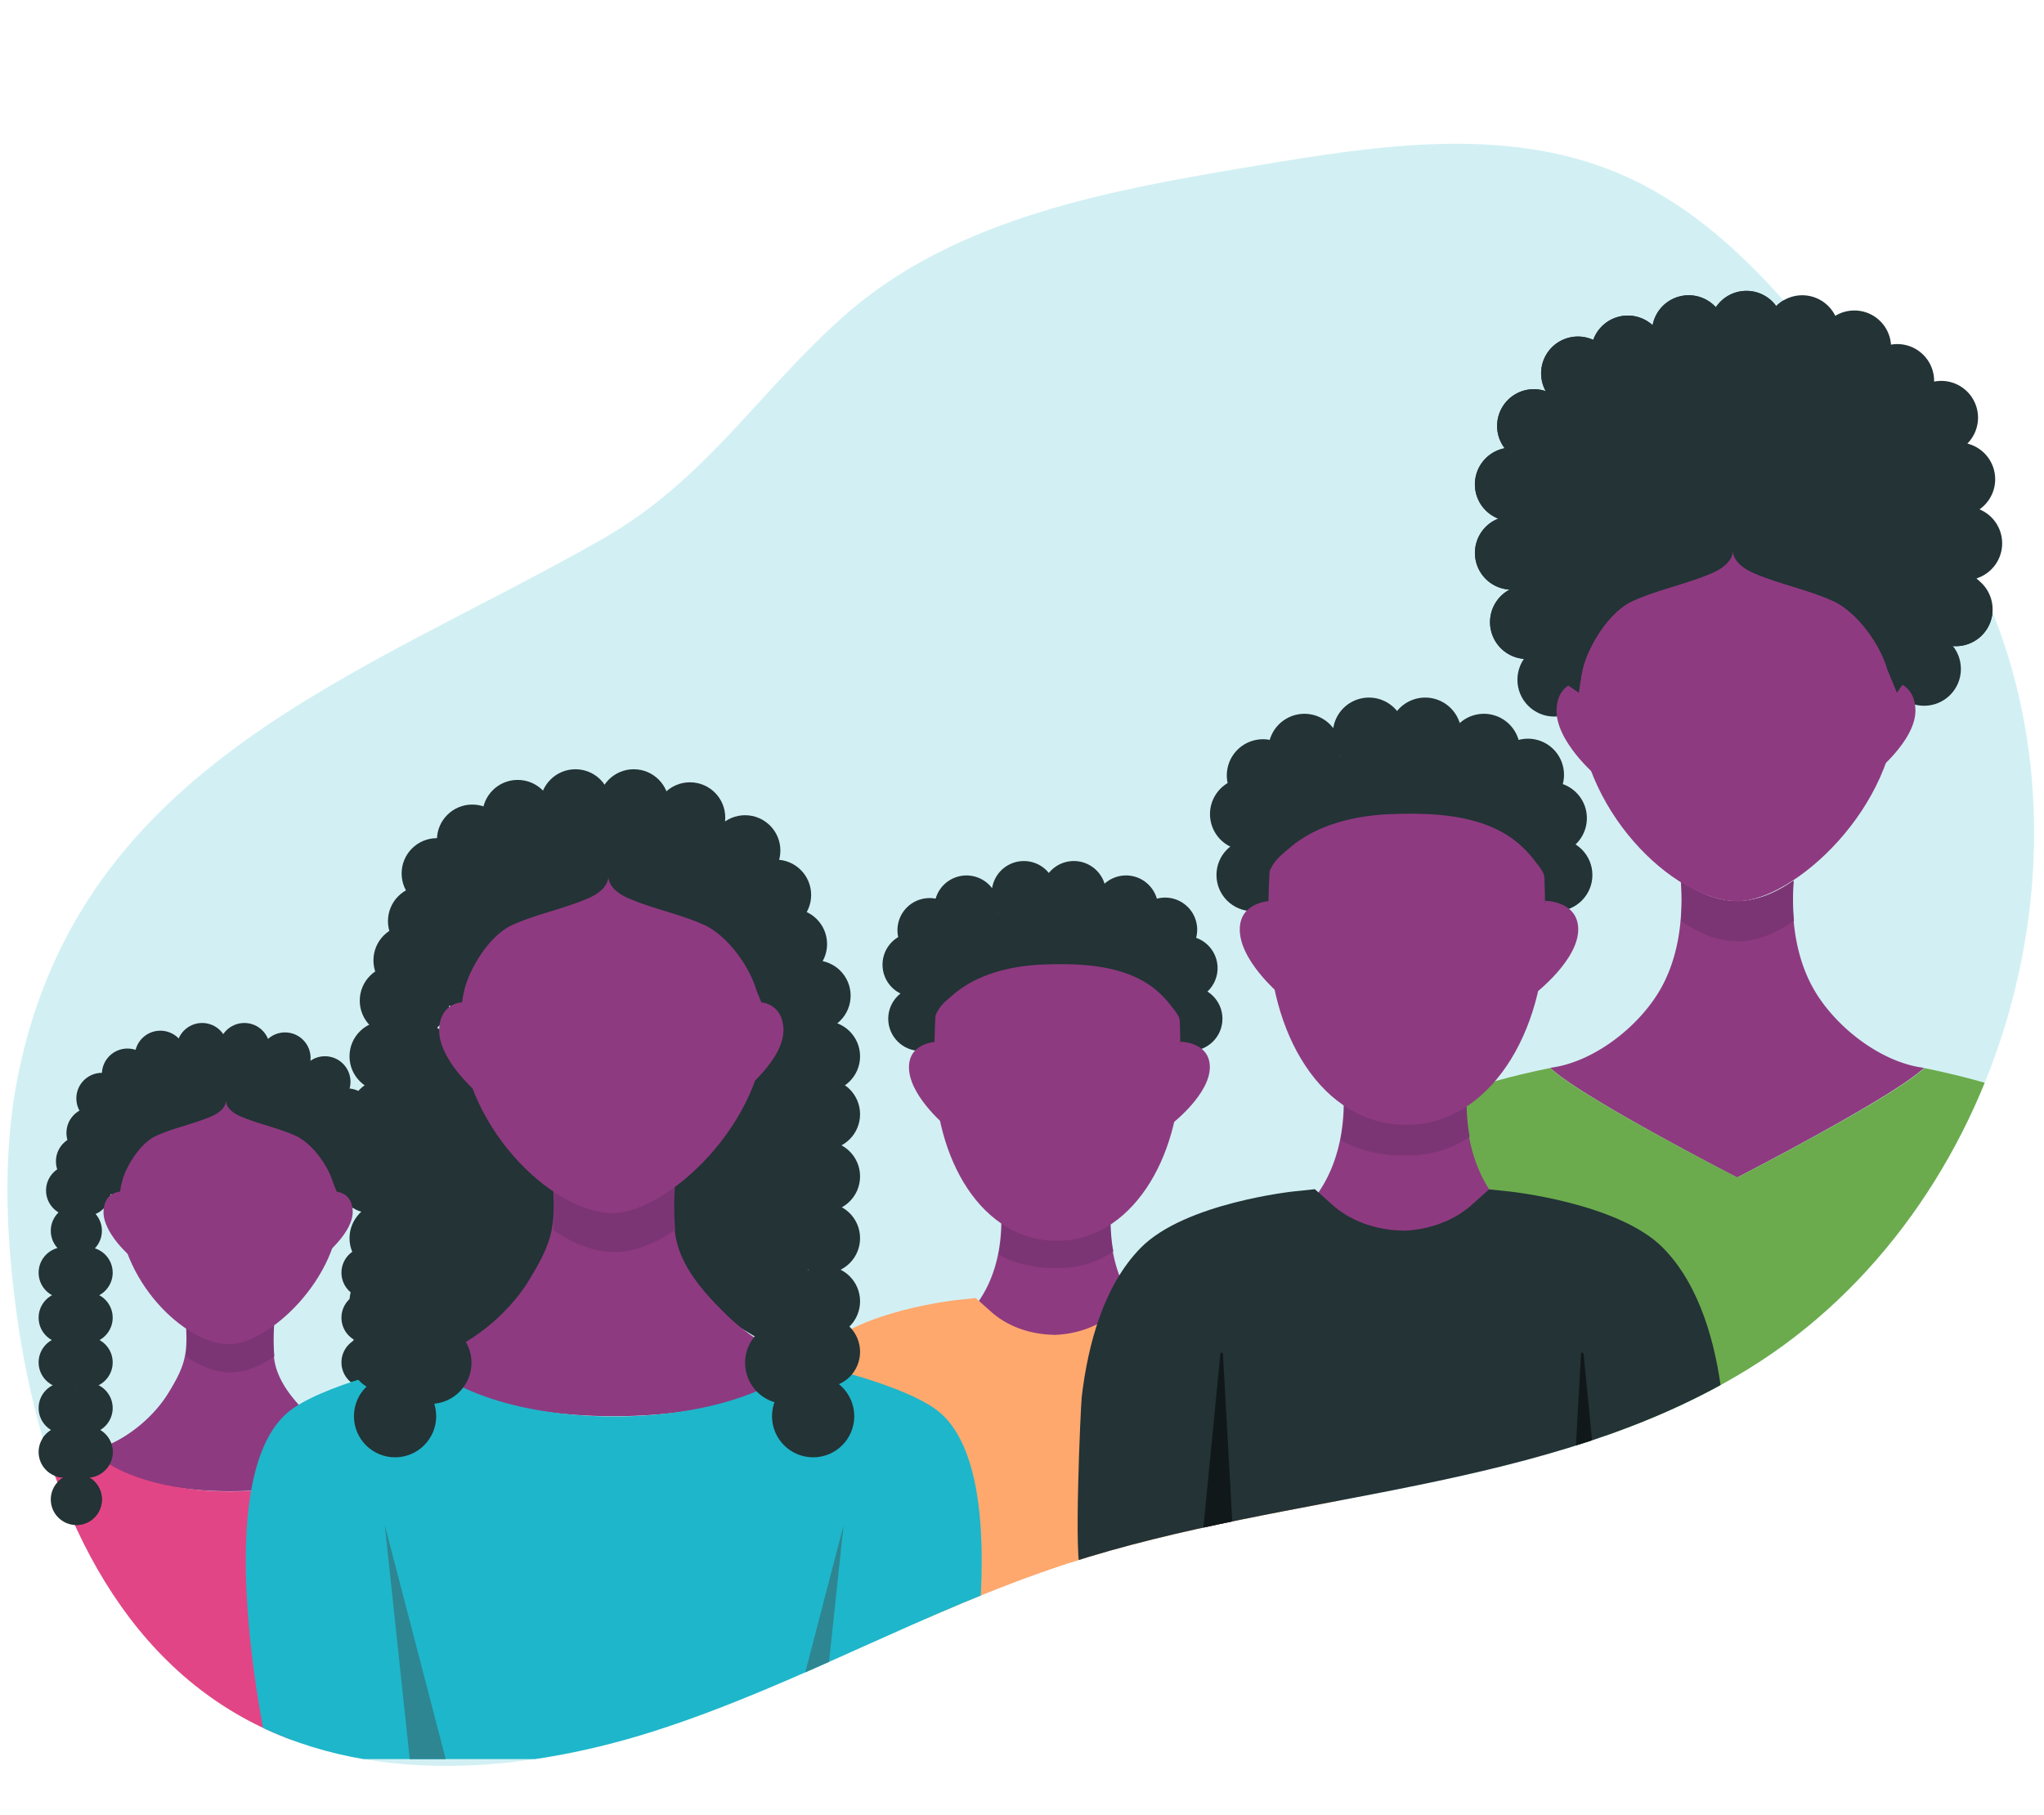 <svg xmlns="http://www.w3.org/2000/svg" xmlns:xlink="http://www.w3.org/1999/xlink" viewBox="0 0 1490 1323"><defs><style>.cls-1,.cls-2{fill:none;}.cls-1{clip-rule:evenodd;}.cls-3{clip-path:url(#clip-path);}.cls-4{clip-path:url(#clip-path-2);}.cls-11,.cls-5{fill:#6bab4d;}.cls-5,.cls-8{opacity:0.2;}.cls-6{clip-path:url(#clip-path-3);}.cls-7{clip-path:url(#clip-path-4);}.cls-19,.cls-8{fill:#1eb6ca;}.cls-9{fill:#233336;}.cls-10{fill:#8e3a80;}.cls-12{fill:#59893f;}.cls-13{fill:#7c3574;}.cls-14{fill:#ffa86d;}.cls-15{fill:#e08d55;}.cls-16{fill:#e24585;}.cls-17{fill:#ce4282;}.cls-18{fill:#111819;}.cls-20{fill:#2d8692;}</style><clipPath id="clip-path"><path class="cls-1" d="M-1791.62,656.45c1.14,191.06,109.82,364.95,248.23,483.64,34.2,29.33,71.08,56.43,113,70.41,99.94,33.36,200-13.78,300.91-8,110.46,6.32,190.23,105.32,303.44,105.38,61.85,0,121.36-27.44,174.25-62.47C-275.06,995.85-185.6,122.33-718.71,10.56c-127.77-26.79-208.61,70.08-306.18,141.33-263.54,192.45-769.79-9.06-766.73,504.56"/></clipPath><clipPath id="clip-path-2"><rect class="cls-2" x="-1797.9" y="3.47" width="1458.73" height="1307.78"/></clipPath><clipPath id="clip-path-3"><path class="cls-1" d="M13.28,783.23c-11,54.28-9.2,110.49-2.34,165.51C25.13,1062.39,67.31,1182.32,163.58,1244c91.27,58.48,210.59,50.8,313.58,17.85S674.81,1173.51,777.62,1140c164.77-53.69,350-51.28,497.43-142.44,186.33-115.22,262.32-380.15,165.69-577.73-22.65-46.34-53.08-88.38-83.9-129.72-49-65.72-102.95-133.11-178.55-164.42-81.66-33.82-174.11-19.76-261.15-5.15C813,138,697.5,157.62,615.63,230c-63,55.69-100.79,119.75-176.87,163.14C263.73,492.9,59.39,556.58,13.28,783.23"/></clipPath><clipPath id="clip-path-4"><rect class="cls-2" x="-0.3" y="102.21" width="1484.64" height="1185.1"/></clipPath></defs><g id="Layer_2" data-name="Layer 2"><g class="cls-3"><g class="cls-4"><polygon class="cls-5" points="-1214.22 -860.52 426.25 460.87 -766.06 2152.19 -2406.53 830.8 -1214.22 -860.52"/></g></g><g class="cls-6"><g class="cls-7"><rect class="cls-8" x="-154.22" y="-119.11" width="1848.04" height="1632.59" transform="translate(-170.2 255.53) rotate(-17)"/></g><circle class="cls-9" cx="1132.97" cy="495.54" r="26.83"/><circle class="cls-9" cx="1402.6" cy="487.67" r="26.83"/><path class="cls-10" d="M1225.29,642.41c13.43,9.3,27.61,14.51,41,14.51,13.15,0,27.38-5.37,41-14.93l0,.75a179.58,179.58,0,0,0,.25,29c1.69,18.22,6.54,36.2,16,51.73,15.89,26.08,47.94,51.08,79,55h0c-22.72,21.59-136.28,79.91-136.28,79.91s-113.43-58.32-136.15-79.9l-.07-.07c31.13-3.89,63.13-28.92,79-55,14.26-23.4,18-52.34,16.34-79.33l-.19-1.67"/><path class="cls-11" d="M1515,1046.46s48.19-195.48-17.62-236.93c-29.23-18.41-94.58-30.88-94.58-30.88l-.15,0c-22.71,21.58-136.28,79.71-136.28,79.71s-113.54-58.16-136.22-79.77l-.5.09s-65.34,12.47-94.58,30.88c-65.8,41.45-17.62,236.93-17.62,236.93Z"/><polygon class="cls-12" points="1436.38 888.74 1419.56 1046.46 1395.31 1046.46 1436.38 888.74"/><polygon class="cls-12" points="1096.77 888.74 1113.58 1046.46 1137.84 1046.46 1096.77 888.74"/><path class="cls-13" d="M1225.31,643.33l0-.86"/><path class="cls-13" d="M1225.27,642.47l.13.09"/><path class="cls-13" d="M1307.74,671.32a179.6,179.6,0,0,1-.23-28.58l0-.75c-13.57,9.56-27.81,14.93-41,14.93-13.37,0-27.55-5.21-41-14.51l-.09-.06.2,1.67a180.05,180.05,0,0,1-.34,27.36c13.57,9.52,27.91,14.89,41.38,14.9C1279.93,686.28,1294.16,680.89,1307.74,671.32Z"/><path class="cls-10" d="M1383,510.93c0,78.26-76.13,146-116.48,146-46.74,0-116.33-67.57-116.33-145.83s4.14-143,116.33-143C1381.12,368.1,1383,432.68,1383,510.93Z"/><path class="cls-9" d="M1440.43,421.76a26.82,26.82,0,0,0,2.55-50.44,26.8,26.8,0,0,0-8.86-47.95,26.81,26.81,0,0,0-19-45.7,26.4,26.4,0,0,0-5.22.52c0-.18,0-.35,0-.52A26.83,26.83,0,0,0,1383,250.84a27.18,27.18,0,0,0-4.54.41,26.76,26.76,0,0,0-40.61-21,26.81,26.81,0,0,0-43.05-7.12,26.79,26.79,0,0,0-44,.85,26.78,26.78,0,0,0-46.1,13.1,26.77,26.77,0,0,0-43.28,10.7,26.82,26.82,0,0,0-34.64,37.37,26.79,26.79,0,0,0-29.93,41.62,26.81,26.81,0,0,0-4.6,51.31,26.8,26.8,0,0,0,8.21,51.73,26.87,26.87,0,1,0,14.15-3.09,26.81,26.81,0,0,0-2.89-48.64,26.77,26.77,0,0,0,11.59-41.21,26.83,26.83,0,0,0,18.33-39.33,26.72,26.72,0,0,0,33.82-16.29A26.77,26.77,0,0,0,1213,261.85a26.77,26.77,0,0,0,40.39-4.94,26.79,26.79,0,0,0,38.76.85,26.72,26.72,0,0,0,35.59,7.22,26.79,26.79,0,0,0,24,15,27.2,27.2,0,0,0,4.55-.41A26.82,26.82,0,0,0,1383,304.5a27.18,27.18,0,0,0,5.22-.52c0,.17,0,.34,0,.52a26.83,26.83,0,0,0,20.28,26,26.83,26.83,0,0,0,8.75,43.65,26.79,26.79,0,0,0,.7,44.37,26.84,26.84,0,1,0,22.46,3.25Z"/><path class="cls-9" d="M1152.32,495.17a69.72,69.72,0,0,1,4.75-17.66c7.31-17.09,19.83-33.46,33.26-39.51,18.59-8.37,38.87-12.18,57.59-20.26,7.29-3.15,15-8.61,15.29-16.55.27,7.94,8,13.4,15.3,16.55,18.71,8.08,39,11.89,57.59,20.26,16.1,7.25,33.61,29.29,39.67,49.67l7,17.33,37.71-54.07,5.35-104.8-25.1-59.27-70.62-33.29-68.36-16.65-52.32,15.46-58.8,23.18-28.58,29.73-15.93,45.18,3.44,80.85,27.35,64.22,14,9.46Z"/><path class="cls-10" d="M1378.35,496.77s16.65,0,17.9,19.66c1.5,23.65-32.59,49.58-32.59,49.58Z"/><path class="cls-10" d="M1152.59,496.77s-16.65,0-17.9,19.66c-1.5,23.65,29.48,49.58,29.48,49.58Z"/><circle class="cls-9" cx="867.68" cy="742.66" r="23.44"/><circle class="cls-9" cx="670.93" cy="742.66" r="23.44"/><path class="cls-10" d="M729.54,877.94c13.15,8.09,27,12.64,40.1,12.64,12.87,0,26.8-4.69,40.09-13l-.06.65a139.82,139.82,0,0,0,.25,25.21c1.66,15.87,6.4,31.52,15.66,45,15.55,22.7,46.9,44.47,77.35,47.89h0c-22.23,18.79-73.57,31.95-133.35,31.95s-84.72-13.15-107-31.94l-.07-.06c30.46-3.4,35.5-25.18,51.06-47.9,14-20.37,17.63-45.57,16-69.07l-.2-1.46"/><path class="cls-13" d="M733.86,865.34l0-.74"/><path class="cls-13" d="M733.83,864.6l.11.08"/><path class="cls-13" d="M811.58,912.26c-.53-2.93-1-5.87-1.29-8.83a138.91,138.91,0,0,1-.25-25.21l.05-.65c-13.29,8.32-27.21,13-40.08,13-13.08,0-27-4.55-40.1-12.64l-.09-.06.19,1.46a131.39,131.39,0,0,1-2,35.11c10.66,6.28,24.33,10.08,42.18,10.08C787.35,924.53,800.84,919.81,811.58,912.26Z"/><path class="cls-10" d="M860.5,777c0,68.36-36.67,127.53-89.76,127.53-55,0-89.64-59-89.64-127.39s3.19-124.92,89.64-124.92C859,652.25,860.5,708.66,860.5,777Z"/><path class="cls-14" d="M975.55,1180.13H762.31v-.1H559.88c-5.1,0-.42-92.87.32-99.18,4-34.16,14.29-72.35,38.37-96.74,28.69-29.06,99.31-36.47,99.31-36.47l13.37-1.4s8.54,7.55,10.46,9.33c12.14,11.28,29,17.09,46,17.48l.1.11c17-.4,33.8-6.21,45.94-17.48,1.92-1.79,10.46-9.33,10.46-9.33l13.37,1.39s70.64,7.41,99.31,36.48c24.08,24.39,34.38,62.57,38.37,96.73C976,1087.26,980.67,1180.13,975.55,1180.13Z"/><path class="cls-15" d="M885.4,1052.9l12.47,127.23H876.69l7.08-127.2A.82.82,0,0,1,885.4,1052.9Z"/><path class="cls-15" d="M650.05,1052.9l-12.48,127.23h21.18l-7.08-127.2A.81.81,0,0,0,650.05,1052.9Z"/><path class="cls-2" d="M728.18,665.85c-.17-.21-.35-.39-.51-.6,0,.2-.08.4-.12.6Z"/><path class="cls-9" d="M871.91,683.75a23.37,23.37,0,0,0-28.6-28.61,23.38,23.38,0,0,0-38.13-10.93,23.43,23.43,0,0,0-40.62-7.81,23.41,23.41,0,0,0-41.35,11.12,23.4,23.4,0,0,0-41.17,7.6,23.39,23.39,0,0,0-27.27,28,23.42,23.42,0,0,0,16.62,43.08l-.46,5.92S680.29,745,680.3,745c-.59-1.3,2.18-5.91,2.72-7,2.91-5.78,7.06-8.75,12-13,18-15.47,43.25-21.08,66-21.89,28.3-1,62,.37,84,20.62a73.26,73.26,0,0,1,8.64,9.48c2.2,2.88,5.7,6.83,6.4,10.42,2.33-2,1.6-10.12,1.3-14.62a24.73,24.73,0,0,0,2.74.17,23.42,23.42,0,0,0,7.82-45.51Zm-143.73-17.9h-.63c0-.2.09-.4.12-.6C727.83,665.46,728,665.64,728.18,665.85Z"/><path class="cls-10" d="M860.47,759.4s20.33,0,21.42,17.18c1.31,20.65-28.46,43.31-28.46,43.31Z"/><path class="cls-10" d="M683.48,759.4s-19.75,0-20.83,17.18c-1.31,20.65,25.75,43.31,25.75,43.31Z"/><path class="cls-10" d="M135.52,966.16c10.51,7.27,21.6,11.36,32,11.36,10.29,0,21.42-4.21,32-11.69l0,.59a140.43,140.43,0,0,0,.19,22.64c1.63,17.54,14.72,32.21,26.73,44,12.79,12.58,29.52,23.05,47.64,25.33-17.77,16.88-58.8,28.7-106.58,28.7s-88.71-11.82-106.48-28.69l0-.06c24.34-3,49.37-22.62,61.81-43,11.14-18.29,14.09-26.8,12.78-47.92l-.16-1.31"/><path class="cls-16" d="M349.31,1268s35.2-152.87-12.87-185.29c-21.36-14.41-69.1-24.15-69.1-24.15l-.11,0c-16.59,16.88-54.92,28.7-99.55,28.7s-82.95-11.84-99.52-28.75l-.36.08s-47.74,9.74-69.1,24.15C-49.37,1115.17-14.17,1268-14.17,1268Z"/><polygon class="cls-17" points="288.84 1144.69 275.69 1268.04 256.73 1268.04 288.84 1144.69"/><polygon class="cls-17" points="46.78 1144.69 59.93 1268.04 78.89 1268.04 46.78 1144.69"/><path class="cls-13" d="M135.54,966.88l0-.67"/><path class="cls-13" d="M135.51,966.21l.1.07"/><path class="cls-13" d="M200,988.78a141.6,141.6,0,0,1-.17-22.36l0-.59c-10.62,7.48-21.75,11.69-32,11.69-10.45,0-21.54-4.09-32.05-11.36l-.07,0,.16,1.31a141.76,141.76,0,0,1-.27,21.4c10.62,7.44,21.83,11.65,32.37,11.65C178.25,1000.48,189.38,996.26,200,988.78Z"/><circle class="cls-9" cx="62.36" cy="867.84" r="18.63"/><circle class="cls-9" cx="52.19" cy="867.84" r="18.63"/><circle class="cls-9" cx="261.51" cy="862.38" r="18.63"/><circle class="cls-9" cx="261.51" cy="837.98" r="18.63"/><circle class="cls-9" cx="253.1" cy="812.07" r="18.63"/><circle class="cls-9" cx="236.87" cy="788.62" r="18.63"/><circle class="cls-9" cx="207.78" cy="771.25" r="18.63"/><circle class="cls-9" cx="178.12" cy="764.37" r="18.63"/><circle class="cls-9" cx="116.88" cy="769.99" r="18.63"/><circle class="cls-9" cx="92.91" cy="783" r="18.63"/><circle class="cls-9" cx="74.28" cy="800.72" r="18.63"/><circle class="cls-9" cx="67.06" cy="825.88" r="18.63"/><circle class="cls-9" cx="59.4" cy="846.59" r="18.63"/><circle class="cls-9" cx="147.36" cy="764.37" r="18.63"/><circle class="cls-9" cx="267.53" cy="927.78" r="18.63"/><circle class="cls-9" cx="267.53" cy="960.59" r="18.63"/><circle class="cls-9" cx="267.53" cy="993.18" r="18.63"/><circle class="cls-9" cx="267.53" cy="1026.47" r="18.63"/><circle class="cls-9" cx="275.94" cy="897.22" r="18.63"/><circle class="cls-9" cx="267.92" cy="865.22" r="18.63"/><circle class="cls-9" cx="284.93" cy="927.78" r="18.63"/><circle class="cls-9" cx="284.93" cy="960.59" r="18.63"/><circle class="cls-9" cx="284.93" cy="993.18" r="18.63"/><circle class="cls-9" cx="284.93" cy="1026.47" r="18.63"/><circle class="cls-9" cx="267.53" cy="1058.52" r="18.63"/><circle class="cls-9" cx="284.93" cy="1058.52" r="18.63"/><circle class="cls-9" cx="277.75" cy="1087.12" r="18.63"/><circle class="cls-9" cx="55.65" cy="1093.11" r="18.63"/><circle class="cls-9" cx="55.65" cy="897.22" r="18.63"/><circle class="cls-9" cx="63.52" cy="927.78" r="18.63"/><circle class="cls-9" cx="63.52" cy="960.59" r="18.63"/><circle class="cls-9" cx="63.52" cy="993.18" r="18.63"/><circle class="cls-9" cx="63.52" cy="1026.47" r="18.63"/><circle class="cls-9" cx="46.78" cy="927.78" r="18.63"/><circle class="cls-9" cx="46.78" cy="960.59" r="18.63"/><circle class="cls-9" cx="46.78" cy="993.18" r="18.63"/><circle class="cls-9" cx="46.78" cy="1026.47" r="18.63"/><circle class="cls-9" cx="63.52" cy="1058.52" r="18.63"/><circle class="cls-9" cx="46.78" cy="1058.52" r="18.63"/><path class="cls-10" d="M247.93,878.54c0,54.34-52.87,101.37-80.89,101.37-32.45,0-80.77-46.92-80.77-101.27s2.87-99.29,80.77-99.29C246.59,779.35,247.93,824.19,247.93,878.54Z"/><path class="cls-9" d="M58,823.25l19,44.59,9.72,6.57,1-6.82A48.58,48.58,0,0,1,91,855.33c5.07-11.87,13.76-23.24,23.09-27.44,12.91-5.81,27-8.46,40-14.07,5.06-2.19,10.44-6,10.62-11.49.18,5.51,5.56,9.3,10.62,11.49,13,5.61,27.08,8.26,40,14.07,11.18,5,23.34,20.34,27.55,34.49l4.87,12,26.19-37.54-42-57.52-102.64-8.1L75.44,788.36Z"/><path class="cls-10" d="M244.67,868.7s11.56,0,12.43,13.65c1,16.42-22.63,34.43-22.63,34.43Z"/><path class="cls-10" d="M87.91,868.7s-11.57,0-12.43,13.65C74.44,898.77,96,916.78,96,916.78Z"/><circle class="cls-9" cx="1134.44" cy="637.87" r="26.36"/><circle class="cls-9" cx="913.12" cy="637.87" r="26.36"/><path class="cls-10" d="M979.05,790c14.79,9.11,30.4,14.22,45.11,14.22,14.48,0,30.14-5.27,45.09-14.63l-.06.73a157.28,157.28,0,0,0,.28,28.36c1.86,17.85,7.19,35.45,17.61,50.66,17.49,25.55,52.77,50,87,53.87h0c-25,21.14-82.75,35.94-150,35.94s-95.3-14.8-120.3-35.93l-.08-.07c34.26-3.82,39.93-28.33,57.43-53.89,15.69-22.91,19.84-51.25,18-77.69L979,790"/><path class="cls-13" d="M983.91,775.87l0-.84"/><path class="cls-13" d="M983.87,775l.13.09"/><path class="cls-13" d="M1071.34,828.65c-.6-3.3-1.11-6.61-1.46-9.94a157.28,157.28,0,0,1-.28-28.36l.06-.73c-15,9.36-30.61,14.63-45.09,14.63-14.71,0-30.32-5.11-45.11-14.22l-.1-.06.22,1.64a147.51,147.51,0,0,1-2.29,39.49c12,7.08,27.37,11.35,47.45,11.35C1044.08,842.45,1059.25,837.14,1071.34,828.65Z"/><path class="cls-10" d="M1126.37,676.52c0,76.91-41.26,143.46-101,143.46-61.92,0-100.84-66.4-100.84-143.3s3.58-140.52,100.84-140.52C1124.7,536.16,1126.37,599.62,1126.37,676.52Z"/><path class="cls-9" d="M1255.78,1130H1015.91v-.12c-114.73,0-227.71,14.23-227.71,14.23-5.74,0-.47-118.71.35-125.8,4.53-38.43,16.09-81.38,43.16-108.82,32.29-32.69,111.72-41,111.72-41l15.05-1.57s9.6,8.49,11.76,10.5c13.66,12.68,32.58,19.21,51.71,19.66l.11.12c19.1-.45,38-7,51.68-19.66,2.16-2,11.76-10.5,11.76-10.5l15,1.57s79.46,8.34,111.71,41c27.08,27.43,38.67,70.39,43.17,108.82C1256.25,1025.5,1261.54,1130,1255.78,1130Z"/><path class="cls-18" d="M1154.37,986.85l14,143.12h-23.83l8-143.09A.92.92,0,0,1,1154.37,986.85Z"/><path class="cls-18" d="M889.62,986.85l-14,143.12h23.83l-8-143.09A.92.92,0,0,0,889.62,986.85Z"/><path class="cls-2" d="M977.52,551.45c-.19-.22-.4-.43-.58-.67,0,.23-.09.45-.13.67Z"/><path class="cls-9" d="M1139.2,571.59a26,26,0,0,0,.9-6.71A26.29,26.29,0,0,0,1107,539.41a26.32,26.32,0,0,0-42.9-12.3,26.36,26.36,0,0,0-45.69-8.78,26.33,26.33,0,0,0-46.51,12.5,26.33,26.33,0,0,0-46.31,8.55,26.64,26.64,0,0,0-4.92-.47,26.36,26.36,0,0,0-26.37,26.36,27,27,0,0,0,.6,5.58,26.35,26.35,0,0,0,18.71,48.46l-.52,6.66,10.53,14.54c-.66-1.46,2.46-6.65,3.07-7.84,3.27-6.5,7.94-9.85,13.45-14.59,20.26-17.4,48.65-23.71,74.25-24.61,31.82-1.13,69.71.41,94.52,23.19a81.1,81.1,0,0,1,9.71,10.66c2.48,3.24,6.42,7.69,7.21,11.72,2.62-2.22,1.8-11.38,1.46-16.45a26.34,26.34,0,0,0,11.88-51ZM977.52,551.45h-.71c0-.22.1-.44.13-.67C977.12,551,977.33,551.23,977.52,551.45Z"/><path class="cls-10" d="M1126.34,656.69s22.86,0,24.09,19.32c1.47,23.24-32,48.73-32,48.73Z"/><path class="cls-10" d="M927.24,656.69S905,656.69,903.8,676c-1.47,23.24,29,48.73,29,48.73Z"/><polygon class="cls-9" points="568.87 985.48 447.94 912.7 450.92 834.65 557.77 753.98 577.17 766.27 568.87 985.48"/><polygon class="cls-9" points="313.68 999.09 434.6 926.3 431.62 848.26 324.77 767.58 305.37 779.87 313.68 999.09"/><path class="cls-10" d="M403.12,865.3C417.64,875.34,433,881,447.4,881c14.21,0,29.58-5.81,44.25-16.14l0,.81a194.67,194.67,0,0,0,.27,31.28c2.25,24.24,20.33,44.5,36.92,60.82,17.67,17.38,40.79,31.85,65.81,35-24.54,23.32-81.22,39.65-147.23,39.65s-122.55-16.33-147.1-39.64l-.08-.08c33.64-4.21,68.21-31.24,85.39-59.44,15.4-25.27,19.47-37,17.66-66.2l-.22-1.81"/><path class="cls-19" d="M698.47,1282.34s48.63-211.2-17.78-256c-29.51-19.9-95.46-33.37-95.46-33.37l-.15,0c-22.92,23.32-75.88,39.65-137.54,39.65S333,1016.25,310.06,992.89l-.5.1s-65.95,13.47-95.45,33.37c-66.42,44.78-17.79,256-17.79,256Z"/><polygon class="cls-20" points="614.93 1111.93 596.77 1282.34 570.57 1282.34 614.93 1111.93"/><polygon class="cls-20" points="280.52 1111.93 298.69 1282.34 324.89 1282.34 280.52 1111.93"/><path class="cls-13" d="M403.14,866.29l0-.92"/><path class="cls-13" d="M403.1,865.37l.14.1"/><path class="cls-13" d="M492.2,896.54a193.27,193.27,0,0,1-.24-30.89l.05-.81C477.34,875.17,462,881,447.76,881c-14.45,0-29.76-5.64-44.28-15.68l-.1-.07.22,1.81a194.77,194.77,0,0,1-.37,29.56c14.67,10.28,30.15,16.09,44.71,16.1C462.16,912.7,477.53,906.87,492.2,896.54Z"/><circle class="cls-9" cx="302.04" cy="729.47" r="25.74"/><circle class="cls-9" cx="287.99" cy="729.47" r="25.74"/><circle class="cls-9" cx="577.17" cy="721.93" r="25.74"/><circle class="cls-9" cx="577.17" cy="688.21" r="25.74"/><circle class="cls-9" cx="565.56" cy="652.42" r="25.74"/><circle class="cls-9" cx="543.13" cy="620.03" r="25.74"/><circle class="cls-9" cx="502.95" cy="596.03" r="25.74"/><circle class="cls-9" cx="461.97" cy="586.52" r="25.74"/><circle class="cls-9" cx="377.36" cy="594.29" r="25.74"/><circle class="cls-9" cx="344.25" cy="612.26" r="25.74"/><circle class="cls-9" cx="318.51" cy="636.74" r="25.74"/><circle class="cls-9" cx="308.55" cy="671.5" r="25.74"/><circle class="cls-9" cx="297.96" cy="700.11" r="25.74"/><circle class="cls-9" cx="419.47" cy="586.52" r="25.74"/><circle class="cls-9" cx="577.17" cy="770.06" r="25.74"/><circle class="cls-9" cx="577.17" cy="812.27" r="25.74"/><circle class="cls-9" cx="577.17" cy="857.6" r="25.74"/><circle class="cls-9" cx="577.17" cy="902.62" r="25.74"/><circle class="cls-9" cx="577.17" cy="948.62" r="25.74"/><circle class="cls-9" cx="601.22" cy="770.06" r="25.74"/><circle class="cls-9" cx="594.34" cy="725.84" r="25.74"/><circle class="cls-9" cx="601.22" cy="812.27" r="25.74"/><circle class="cls-9" cx="601.22" cy="857.6" r="25.74"/><circle class="cls-9" cx="601.22" cy="902.62" r="25.74"/><circle class="cls-9" cx="601.22" cy="948.62" r="25.74"/><circle class="cls-9" cx="601.22" cy="985.48" r="25.74"/><circle class="cls-9" cx="303.65" cy="770.06" r="25.74"/><circle class="cls-9" cx="303.65" cy="812.27" r="25.74"/><circle class="cls-9" cx="303.65" cy="857.6" r="25.74"/><circle class="cls-9" cx="303.65" cy="902.62" r="25.74"/><circle class="cls-9" cx="303.65" cy="948.62" r="25.74"/><circle class="cls-9" cx="280.52" cy="770.06" r="25.74"/><circle class="cls-9" cx="280.52" cy="812.27" r="25.74"/><circle class="cls-9" cx="280.52" cy="857.6" r="25.74"/><circle class="cls-9" cx="280.52" cy="902.62" r="25.74"/><circle class="cls-9" cx="280.52" cy="948.62" r="25.74"/><circle class="cls-9" cx="280.52" cy="988.81" r="25.74"/><circle class="cls-9" cx="577.17" cy="992.96" r="25.74"/><circle class="cls-9" cx="573.1" cy="993.46" r="29.97"/><circle class="cls-9" cx="592.75" cy="1032.4" r="29.97"/><circle class="cls-9" cx="313.73" cy="993.46" r="29.97"/><circle class="cls-9" cx="287.99" cy="1032.4" r="29.97"/><path class="cls-10" d="M558.41,744.24c0,75.08-73,140-111.74,140-44.84,0-111.59-64.83-111.59-139.9s4-137.17,111.59-137.17C556.56,607.22,558.41,669.17,558.41,744.24Z"/><path class="cls-9" d="M296.08,667.86l26.23,61.61,13.43,9.08,1.33-9.43a66.69,66.69,0,0,1,4.57-16.94c7-16.4,19-32.1,31.9-37.9,17.84-8,37.29-11.69,55.24-19.44,7-3,14.42-8.26,14.68-15.88.25,7.62,7.67,12.86,14.67,15.88,17.95,7.75,37.4,11.41,55.24,19.44,15.45,7,32.25,28.09,38.06,47.65l6.74,16.62,36.17-51.87-58.05-79.46L394.49,596l-74.37,23.63Z"/><path class="cls-10" d="M553.91,730.65s16,0,17.17,18.87c1.43,22.68-31.26,47.56-31.26,47.56Z"/><path class="cls-10" d="M337.34,730.65s-16,0-17.17,18.87c-1.44,22.68,28.28,47.56,28.28,47.56Z"/></g><path class="cls-9" d="M1440.43,421.76a26.82,26.82,0,0,0,2.55-50.44,26.8,26.8,0,0,0-8.86-47.95,26.81,26.81,0,0,0-19-45.7,26.4,26.4,0,0,0-5.22.52c0-.18,0-.35,0-.52A26.83,26.83,0,0,0,1383,250.84a27.18,27.18,0,0,0-4.54.41,26.76,26.76,0,0,0-40.61-21,26.81,26.81,0,0,0-43.05-7.12,26.79,26.79,0,0,0-44,.85,26.78,26.78,0,0,0-46.1,13.1,26.77,26.77,0,0,0-43.28,10.7,26.82,26.82,0,0,0-34.64,37.37,26.79,26.79,0,0,0-29.93,41.62,26.81,26.81,0,0,0-4.6,51.31,26.8,26.8,0,0,0,8.21,51.73,26.87,26.87,0,1,0,14.15-3.09,26.81,26.81,0,0,0-2.89-48.64,26.77,26.77,0,0,0,11.59-41.21,26.83,26.83,0,0,0,18.33-39.33,26.72,26.72,0,0,0,33.82-16.29A26.77,26.77,0,0,0,1213,261.85a26.77,26.77,0,0,0,40.39-4.94,26.79,26.79,0,0,0,38.76.85,26.72,26.72,0,0,0,35.59,7.22,26.79,26.79,0,0,0,24,15,27.2,27.2,0,0,0,4.55-.41A26.82,26.82,0,0,0,1383,304.5a27.18,27.18,0,0,0,5.22-.52c0,.17,0,.34,0,.52a26.83,26.83,0,0,0,20.28,26,26.83,26.83,0,0,0,8.75,43.65,26.79,26.79,0,0,0,.7,44.37,26.84,26.84,0,1,0,22.46,3.25Z"/><path class="cls-9" d="M1152.32,495.17a69.72,69.72,0,0,1,4.75-17.66c7.31-17.09,19.83-33.46,33.26-39.51,18.59-8.37,38.87-12.18,57.59-20.26,7.29-3.15,15-8.61,15.29-16.55.27,7.94,8,13.4,15.3,16.55,18.71,8.08,39,11.89,57.59,20.26,16.1,7.25,33.61,29.29,39.67,49.67l7,17.33,37.71-54.07,5.35-104.8-25.1-59.27-70.62-33.29-68.36-16.65-52.32,15.46-58.8,23.18-28.58,29.73-15.93,45.18,3.44,80.85,27.35,64.22,14,9.46Z"/><circle class="cls-9" cx="55.65" cy="1093.11" r="18.63"/><circle class="cls-9" cx="63.52" cy="1058.52" r="18.63"/><circle class="cls-9" cx="46.78" cy="1058.52" r="18.63"/></g></svg>